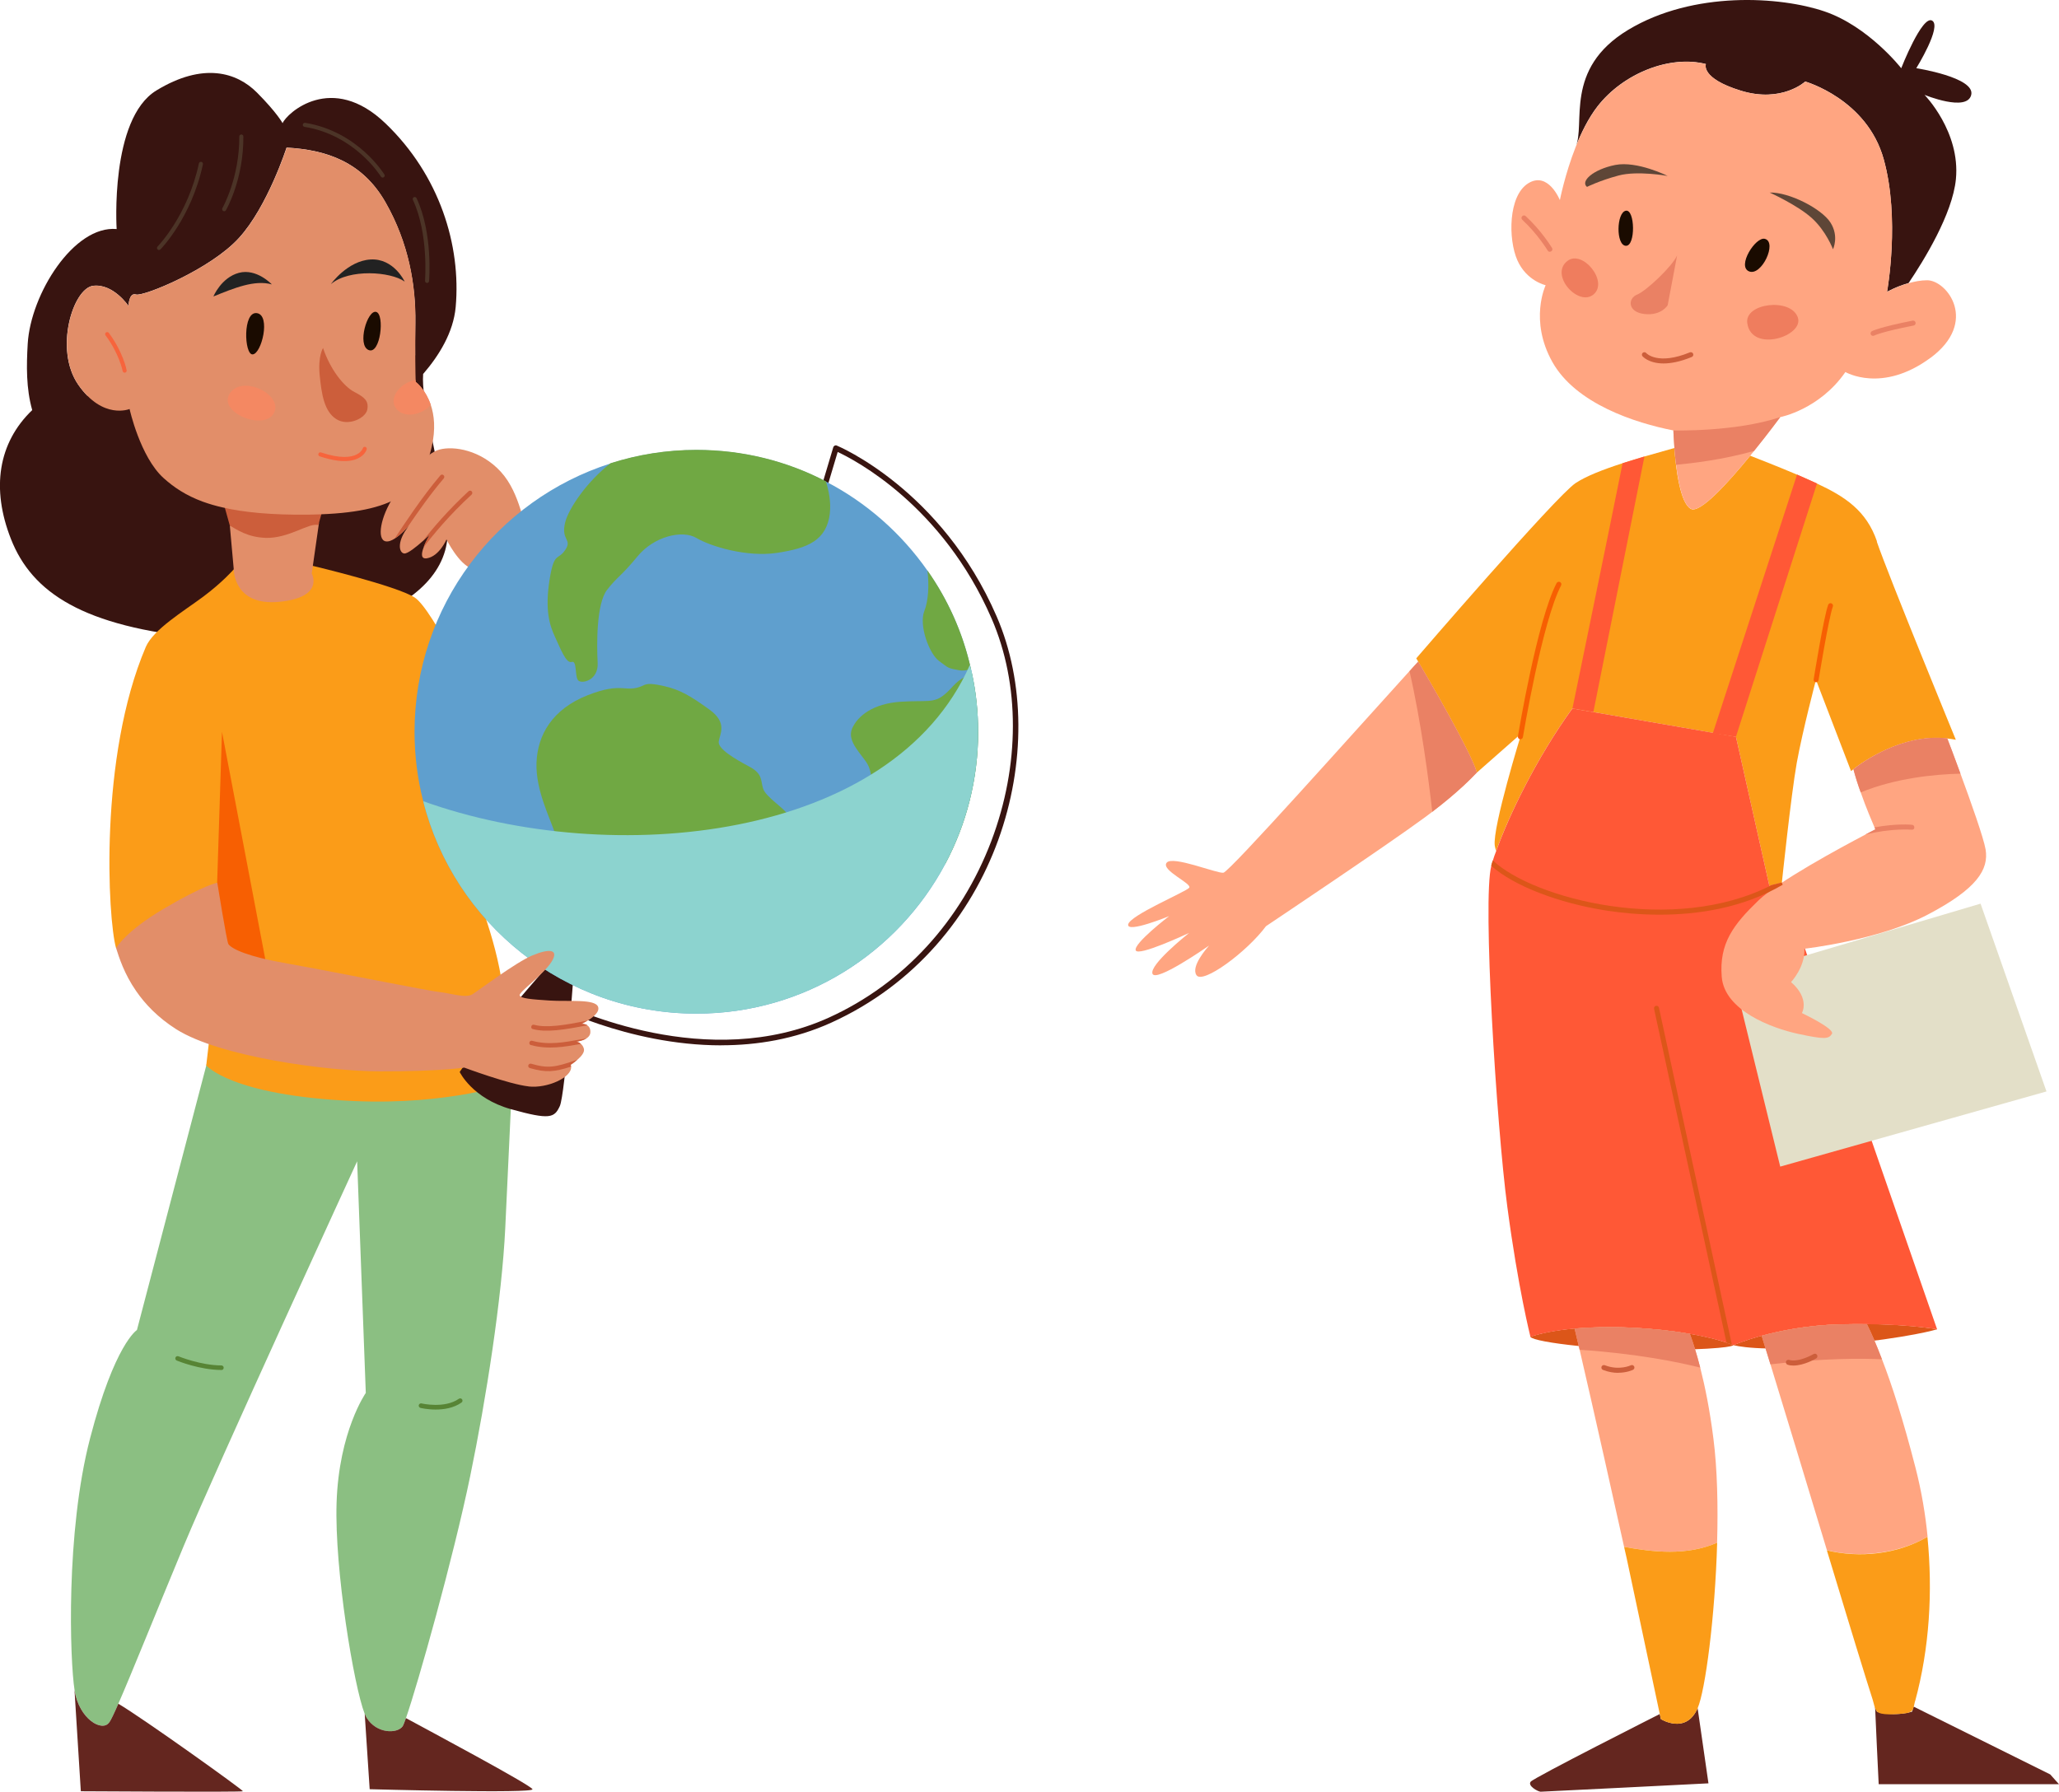 <?xml version="1.0" encoding="UTF-8"?>
<svg xmlns="http://www.w3.org/2000/svg" viewBox="0 0 302.38 263.15">
  <defs>
    <style>
      .cls-1 {
        fill: #64261f;
      }

      .cls-2 {
        fill: #75240e;
      }

      .cls-3 {
        fill: #8cd3cf;
        mix-blend-mode: multiply;
      }

      .cls-4 {
        fill: #578435;
      }

      .cls-5 {
        fill: #ff5836;
      }

      .cls-6 {
        fill: #ffa581;
      }

      .cls-7 {
        fill: #4c3427;
      }

      .cls-8 {
        fill: #e3dfc8;
      }

      .cls-9 {
        isolation: isolate;
      }

      .cls-10 {
        fill: #dc5619;
      }

      .cls-11 {
        fill: #f7643c;
      }

      .cls-12 {
        fill: #f48862;
      }

      .cls-13 {
        fill: #fb9c18;
      }

      .cls-14 {
        fill: #8bbf82;
      }

      .cls-15 {
        fill: #cc5e3b;
      }

      .cls-16 {
        fill: #5e4637;
      }

      .cls-17 {
        fill: #70a843;
      }

      .cls-18 {
        fill: #ea8164;
      }

      .cls-19 {
        fill: #ef7d5e;
      }

      .cls-20 {
        fill: #1a0b00;
      }

      .cls-21 {
        fill: #f75f02;
      }

      .cls-22 {
        fill: #e28e69;
      }

      .cls-23 {
        fill: #5f9fce;
      }

      .cls-24 {
        fill: #222;
      }

      .cls-25 {
        fill: #381410;
      }
    </style>
  </defs>
  <g class="cls-9">
    <g id="_1" data-name=" 1">
      <g>
        <g>
          <g>
            <path class="cls-10" d="M224.75,196.34c.49.83,11.43,2.11,20.63,1.93,9.19-.18,9.19-.71,9.19-.71,0,0-4.66-2.08-14.96-2.57-10.3-.49-14.87,1.35-14.87,1.35Z"/>
            <path class="cls-10" d="M270.14,194.5c-9.19.25-15.57,3.06-15.57,3.06,0,0,3.77,1.13,14.99,0,11.22-1.13,14.92-2.33,14.92-2.33,0,0-5.15-.98-14.34-.74Z"/>
          </g>
          <path class="cls-6" d="M216.9,113.45c-.82.87-2.91,3-6.56,5.78-.35.26-.74.54-1.12.84-5.65,4.16-23.3,15.96-23.3,15.96-2.81,3.79-9.31,8.58-10.21,7.19-.87-1.29,1.59-4.04,1.85-4.34-.51.35-7.84,5.44-8.31,4.13-.47-1.31,5.05-5.72,5.38-5.99-.4.18-7.49,3.5-7.84,2.56-.37-.99,4.91-5.03,4.91-5.03,0,0-6.25,2.57-6.02,1.22.25-1.34,8.46-4.78,8.96-5.38.49-.62-4.18-2.57-3.31-3.68.85-1.1,7.36,1.59,8.33,1.47.91-.12,19.27-20.73,27.33-29.61.46-.51.88-.99,1.28-1.41,1.4,2.37,7.6,12.99,8.62,16.28Z"/>
          <path class="cls-13" d="M275.65,79.52c-1.56-4.56-4.74-6.6-8.81-8.5-.4-.19-.81-.37-1.24-.56-.57-.25-1.13-.5-1.69-.75-2.94-1.25-5.63-2.29-6.88-2.78-3.27,4-7.37,8.52-8.71,7.81-1.57-.82-2.19-5.81-2.43-8.94-1.52.43-2.99.84-4.4,1.25-1.12.34-2.21.66-3.22.99-2.91.94-5.35,1.9-6.88,2.91-2.93,1.96-23.4,25.74-23.4,25.74,0,0,.12.19.29.49,1.4,2.37,7.6,12.99,8.62,16.28l6.53-5.75s-4.28,13.84-3.91,16.49c.03.23.11.5.2.78,1.85-5.15,5.88-13.59,11.19-20.93l24.03,4.17,4.9,21.87,1.84-.45h0s1.34-12.83,2.19-17.61c.87-4.78,2.82-12.18,2.82-12.18l5.15,13.4s.12-.1.32-.26c1.41-1.1,7.27-5.27,13.78-4.53.43.04.85.1,1.29.19,0,0-9.89-24.08-11.61-29.11Z"/>
          <path class="cls-5" d="M284.48,195.24s-3.66-.69-10.31-.76c-1.24-.01-2.57-.01-4.03.03-4.71.13-8.68.93-11.43,1.68-2.62.72-4.13,1.38-4.13,1.38,0,0-.07-.03-.22-.09-.16-.07-.44-.16-.81-.28-1-.34-2.78-.84-5.37-1.29-2.24-.4-5.06-.74-8.56-.91-3.41-.16-6.18-.06-8.37.13-4.43.4-6.49,1.22-6.49,1.22,0,0-1.81-7.11-3.4-19.12-1.59-11.96-3.66-45.14-2.35-50.06,0-.03.01-.04.01-.07.06-.22.13-.47.22-.72.13-.43.29-.9.49-1.4,1.85-5.15,5.87-13.59,11.19-20.93l24.02,4.16,4.9,21.87.35-.09,1.49-.37.13.32,22.67,65.3Z"/>
          <path class="cls-5" d="M241.5,67.04l-7.5,37.53-3.07-.53s5.63-27.33,7.36-36.01c1.02-.32,2.1-.65,3.22-.99Z"/>
          <path class="cls-5" d="M266.84,71.01l-11.9,37.19-3.4-.5,12.37-38c.56.25,1.12.5,1.69.75.43.19.84.37,1.24.56Z"/>
          <path class="cls-1" d="M243.91,252.49l-.16-.75s-18.47,9.33-18.96,9.94c-.49.61,1.1,1.47,1.47,1.47s24.64-1.23,24.64-1.23l-1.59-11.04c-1.72,3.93-5.4,1.6-5.4,1.6Z"/>
          <path class="cls-6" d="M252.18,226.57c-4.49,1.97-9.41,1.38-13.67.62-1.1-4.99-4.5-20.23-6.53-28.95-.28-1.18-.53-2.22-.74-3.12,2.19-.19,4.96-.29,8.37-.13,3.5.18,6.32.51,8.56.91.46,1.25.99,2.88,1.52,4.96.69,2.71,1.4,6.15,1.94,10.44.57,4.46.69,9.87.54,15.27Z"/>
          <path class="cls-13" d="M238.51,227.19c.24,1.04.37,1.63.37,1.63l5.03,23.67s3.68,2.32,5.4-1.6c1.13-2.62,2.56-13.43,2.87-24.32-4.49,1.97-9.41,1.38-13.67.62Z"/>
          <path class="cls-1" d="M302.38,262.05l-1.29-1.44-20.06-9.96c-.14.47-.23.74-.23.74-2.57.74-4.78.12-5.15,0-.03,0-.13-.28-.28-.72,0,.49.53,11.38.53,11.38h26.48Z"/>
          <g>
            <path class="cls-6" d="M275.59,251.27s-.02-.04-.03-.08c.01.03.02.05.03.08Z"/>
            <path class="cls-6" d="M281.03,250.65c-.14.46-.23.74-.23.74,0,0,.09-.27.23-.74Z"/>
            <path class="cls-6" d="M283.07,225.7c-4.07,2.38-9.68,3.21-14.77,1.99-2.99-9.89-6.24-20.62-8.3-27.32-.51-1.68-.96-3.09-1.29-4.19,2.75-.75,6.72-1.54,11.43-1.68,1.46-.04,2.79-.04,4.03-.03.62,1.25,1.37,2.94,2.21,5.16,1.43,3.68,3.1,8.83,4.93,15.95.9,3.52,1.46,6.91,1.77,10.12Z"/>
            <path class="cls-6" d="M281.03,250.64c.04-.15.09-.32.15-.51-.05.19-.1.37-.15.51Z"/>
            <path class="cls-2" d="M275.65,251.39s-.03-.05-.06-.12c.03.07.05.11.06.12Z"/>
            <polygon class="cls-2" points="281.03 250.65 281.03 250.64 281.03 250.65 281.03 250.65"/>
            <path class="cls-2" d="M275.56,251.2c-.02-.06-.06-.15-.09-.24.03.09.06.17.09.24Z"/>
            <path class="cls-13" d="M281.25,249.86c2.12-7.79,2.6-16.14,1.81-24.15-4.36,2.55-9.89,3.16-14.77,1.99,1.92,6.31,3.82,12.63,5.78,18.93.31,1,.62,1.99.94,2.98.16.48.31,1.47.68,1.8.62.53,2.53.36,3.26.31.62-.05,1.54-.07,1.9-.54.19-.25.31-1.03.38-1.32Z"/>
          </g>
          <polygon class="cls-8" points="254.6 143.47 261.44 171.34 300.54 160.3 290.86 132.72 254.6 143.47"/>
          <path class="cls-6" d="M283.14,134.31c-7.24,3.81-18.15,5.03-18.15,5.03.13,2.69-1.96,4.9-1.96,4.9,2.82,2.46,1.59,4.55,1.59,4.55,0,0,4.91,2.32,4.41,3.06-.49.74-.97.85-4.93,0-3.94-.85-10.84-3.43-11.25-8.37-.4-4.94,1.72-7.69,5.4-11.24,2.93-2.82,12.05-7.75,15.67-9.65.94-.49,1.5-.78,1.5-.78,0,0-.04-.1-.13-.28-.31-.74-1.22-2.82-2.03-5.15-.41-1.13-.79-2.31-1.07-3.41,1.41-1.1,7.27-5.27,13.78-4.53.29.75,1.06,2.78,1.94,5.19,1.53,4.15,3.4,9.43,3.69,11.12.49,2.94-1.24,5.77-8.46,9.56Z"/>
          <path class="cls-25" d="M281.42,10.02s3.8-6.13,2.33-6.99-4.54,6.99-4.54,6.99c0,0-4.78-6.13-11.26-8.34-6.47-2.21-19.27-3.06-28.83,2.7-9.56,5.76-6.2,13.88-7.74,17.22.83-2.1,1.89-4.25,3.2-5.95,3.8-4.9,10.66-7.6,15.94-6.25,0,0-.86,2.08,5.15,3.92,6.01,1.84,9.44-1.35,9.44-1.35,0,0,9.07,2.57,11.52,11.4,2.45,8.83.49,19.49.49,19.49,0,0,1.38-.79,3.17-1.29,2.21-3.27,6.45-10.12,6.95-15.26.68-6.99-4.61-12.38-4.61-12.38,0,0,6.25,2.57,6.86,0,.61-2.57-8.09-3.92-8.09-3.92Z"/>
          <path class="cls-6" d="M283.51,52.55c-7.12,5.27-12.5,2.09-12.5,2.09-3.81,5.52-9.56,6.62-9.56,6.62,0,0-1.68,2.28-3.85,4.97-.18.22-.37.46-.56.69-3.27,4-7.37,8.52-8.71,7.81-1.21-.63-1.84-3.68-2.18-6.47-.12-.87-.19-1.72-.25-2.47-.12-1.5-.15-2.57-.15-2.57-5.63-1.1-14.34-3.93-17.77-10.05-3.44-6.13-.99-11.28-.99-11.28,0,0-2.82-.62-4.16-3.68-1.35-3.06-1.35-9.44,1.59-11.28,2.94-1.84,4.66,2.46,4.66,2.46,0,0,.74-3.8,2.31-7.78.84-2.1,1.9-4.25,3.21-5.94,3.8-4.91,10.66-7.6,15.93-6.25,0,0-.85,2.07,5.15,3.91,6,1.84,9.44-1.34,9.44-1.34,0,0,9.06,2.57,11.52,11.4,2.4,8.61.57,18.98.5,19.48.16-.09,1.49-.81,3.16-1.28.84-.24,1.78-.43,2.71-.43,2.94,0,7.6,6.13.5,11.4Z"/>
          <path class="cls-18" d="M261.44,61.26s-1.68,2.28-3.85,4.97c-4.66,1.31-9.13,1.82-11.44,2.03-.12-.87-.19-1.72-.25-2.47-.12-1.5-.15-2.57-.15-2.57,0,0,9.08.25,15.7-1.96Z"/>
          <path class="cls-18" d="M216.9,113.45c-.82.87-2.91,3-6.56,5.78-.51-4.56-1.62-13.11-3.34-20.65.46-.51.88-.99,1.28-1.41,1.4,2.37,7.6,12.99,8.62,16.28Z"/>
          <path class="cls-18" d="M287.91,113.63c-3.88.09-9.55.66-14.65,2.75-.41-1.13-.79-2.31-1.07-3.41,1.41-1.1,7.27-5.27,13.78-4.53.29.75,1.06,2.78,1.94,5.19Z"/>
          <path class="cls-18" d="M249.69,200.86c-3.37-.84-9.41-2.06-17.71-2.62-.28-1.18-.53-2.22-.74-3.12,2.19-.19,4.96-.29,8.37-.13,3.5.18,6.32.51,8.56.91.46,1.25.99,2.88,1.52,4.96Z"/>
          <path class="cls-18" d="M276.37,199.64c-2.79-.13-8.46-.19-16.37.74-.51-1.68-.96-3.09-1.29-4.19,2.75-.75,6.72-1.54,11.43-1.68,1.46-.04,2.79-.04,4.03-.03.62,1.25,1.37,2.94,2.21,5.16Z"/>
          <path class="cls-18" d="M227.61,36.98c-.13,0-.25-.06-.32-.18-.01-.02-1.47-2.43-3.73-4.52-.15-.14-.16-.37-.02-.52.14-.15.37-.16.52-.02,2.34,2.16,3.8,4.58,3.87,4.68.1.17.05.4-.13.5-.06.04-.13.05-.19.05Z"/>
          <path class="cls-15" d="M244.31,53.38c-2.22,0-3.1-1.06-3.11-1.07-.12-.16-.09-.39.07-.51.16-.12.39-.09.51.07.02.02,1.68,1.82,6.39-.12.19-.07.4.01.48.2.08.19-.01.4-.2.48-1.72.71-3.09.95-4.15.95Z"/>
          <path class="cls-18" d="M275.08,49.33c-.13,0-.26-.07-.33-.19-.09-.18-.03-.4.15-.5.04-.02,1.12-.59,5.99-1.55.19-.04.39.09.43.29.04.2-.09.39-.29.43-4.69.92-5.74,1.45-5.78,1.47-.05.03-.11.04-.17.04Z"/>
          <path class="cls-21" d="M223.28,108.57s-.04,0-.06,0c-.2-.03-.34-.22-.3-.42.11-.69,2.84-17.06,5.68-22.51.1-.18.32-.25.5-.16.18.09.25.32.16.5-2.79,5.34-5.58,22.12-5.61,22.28-.03.18-.19.31-.36.31Z"/>
          <path class="cls-21" d="M266.71,100.2s-.04,0-.06,0c-.2-.03-.34-.22-.3-.42.06-.37,1.48-9.19,2.13-10.95.07-.19.29-.29.47-.22.19.07.29.28.22.47-.62,1.69-2.08,10.72-2.1,10.81-.03.18-.19.31-.36.31Z"/>
          <path class="cls-10" d="M261.81,129.94c-5.91,3.46-12.56,4.4-18.08,4.4-3.02,0-5.69-.28-7.74-.59-7.22-1.12-13.74-3.69-16.99-6.59,0-.03.01-.04.01-.07.06-.22.13-.47.22-.72,5.93,5.62,26.54,11.02,40.95,3.62l1.49-.37.13.32Z"/>
          <path class="cls-10" d="M254.34,197.48c-.16-.07-.43-.16-.79-.28l-10.64-49.04c-.04-.19.07-.4.28-.44.19-.04.4.09.44.28l10.71,49.48Z"/>
          <path class="cls-15" d="M237.64,201.63c-.65,0-1.41-.11-2.23-.43-.19-.07-.28-.29-.21-.48.07-.19.29-.28.48-.21,2.1.83,3.81.02,3.82.01.18-.09.4-.01.49.17.09.18.02.4-.17.49-.05.03-.91.44-2.19.44Z"/>
          <path class="cls-15" d="M263.38,200.56c-.29,0-.58-.03-.85-.12-.19-.06-.3-.26-.25-.46.06-.19.26-.31.46-.25,1.42.42,3.58-.85,3.6-.86.18-.1.4-.05.51.13.1.18.05.4-.13.51-.08.05-1.78,1.05-3.34,1.05Z"/>
          <path class="cls-18" d="M281.14,121.54c-.01.21-.18.35-.4.32-.04,0-2.94-.26-6.83.72.94-.49,1.5-.78,1.5-.78,0,0-.04-.1-.13-.28,3.19-.6,5.41-.4,5.53-.38.19.01.34.19.32.4Z"/>
          <path class="cls-20" d="M238.76,30.95c1.36-.27,1.47,5.24,0,5.15-1.47-.09-1.38-4.87,0-5.15Z"/>
          <path class="cls-20" d="M259.19,35.08c1.85.5-.48,5.52-2.32,4.78s.96-5.15,2.32-4.78Z"/>
          <path class="cls-16" d="M233.06,27.45c-1.01-.83.92-2.57,4.14-3.22,3.22-.64,7.71,1.61,7.71,1.61,0,0-4.43-.81-7.22-.06-2.79.75-4.63,1.67-4.63,1.67Z"/>
          <path class="cls-16" d="M259.87,28.28c2.88-.09,7.67,2.39,8.95,4.41,1.29,2.02.37,3.92.37,3.92,0,0-1.01-2.7-3.13-4.6-2.11-1.9-6.19-3.74-6.19-3.74Z"/>
          <path class="cls-18" d="M246.3,37.5c-.64,1.54-4.5,5.21-5.88,5.77-1.38.55-1.42,2.57,1.08,2.85,2.5.28,3.41-1.29,3.41-1.29l1.39-7.33Z"/>
          <path class="cls-19" d="M230.18,38.33c-2.67,2.08,1.66,6.8,3.86,4.9,2.21-1.9-1.65-6.62-3.86-4.9Z"/>
          <path class="cls-19" d="M256.6,47.46c.64,4.43,8.4,1.91,7.42-.85-1.04-2.93-7.85-2.1-7.42.85Z"/>
        </g>
        <g>
          <path class="cls-14" d="M75.34,155.96s-21.1.91-31.82.42l-12.47-2.77-10.94,41.73s-3.27,2.03-6.88,15.9c-3.61,13.87-2.96,32.71-2.28,36.99.68,4.29,4.09,6.21,5.1,4.74.25-.36.71-1.32,1.33-2.74,1.96-4.47,5.59-13.54,9.61-23.2,4.77-11.48,25.46-56.47,25.46-56.47l1.27,34.02s-3.95,5.64-4.29,16.13c-.32,9.86,2.56,27,4.12,30.98.1.25.19.46.28.6,1.47,2.37,4.51,2.37,5.3,1.24.09-.13.26-.55.49-1.2,1.72-4.92,6.95-23.5,9.44-35.57,2.33-11.26,4.65-26.13,5.14-36.37l1.14-24.44Z"/>
          <path class="cls-1" d="M59.13,253.54c.09-.13.26-.55.49-1.2,3.24,1.76,18.24,9.77,18.58,10.44s-23.91,0-23.91,0l-.73-11.09c.1.25.19.46.28.6,1.47,2.37,4.51,2.37,5.3,1.24Z"/>
          <path class="cls-1" d="M16.05,252.97c.25-.35.71-1.32,1.33-2.74,3.47,2.03,18.4,12.71,18.29,12.85-.11.15-23.8,0-23.8,0l-.93-14.85c.68,4.29,4.09,6.21,5.1,4.74Z"/>
          <path class="cls-4" d="M63.98,207.02c1.19,0,2.64-.21,3.8-1.03.15-.11.19-.32.08-.47-.11-.15-.32-.19-.47-.08-2.1,1.47-5.45.69-5.48.68-.18-.04-.36.07-.41.25-.04.18.07.36.25.41.08.02,1.01.24,2.23.24Z"/>
          <path class="cls-4" d="M32.51,201.22c.19,0,.34-.15.34-.34,0-.19-.15-.34-.34-.34-3.06-.01-6.27-1.33-6.3-1.34-.17-.07-.37,0-.44.18-.07.17.01.37.18.44.14.06,3.37,1.38,6.56,1.39Z"/>
          <path class="cls-25" d="M65.63,76.37c-1.63-10.96-3.77-17.38-3.49-21.44,2.35-2.72,4.44-6.11,4.78-9.83.81-9.07-2.36-19.34-10.29-26.96-7.93-7.63-14.53-1.49-15.13-.05,0,0-.8-1.51-3.76-4.49-2.96-2.98-7.91-4.5-14.78-.31-6.86,4.19-5.83,20.35-5.83,20.35-6.28-.57-12.62,9.53-13.06,16.84-.19,3.23-.24,6.57.66,9.75-5.01,4.81-6.04,11.53-3.12,18.94,3.1,7.88,10.57,12.87,28.22,14.56,17.65,1.69,37.72-4.46,35.79-17.35ZM12.83,58.12c-.44-.44-.89-.97-1.33-1.61-3.6-5.18-.77-14.2,2.19-14.54s5.18,2.96,5.18,2.96c0,0,.05-2.01,1.11-1.68,1.07.33,10.94-3.69,15.13-8.32,4.2-4.62,6.97-13.25,6.97-13.25,5.81.31,11.13,2.07,14.53,8.04,3.4,5.96,4.45,12.14,4.38,17.67-.03,1.9-.03,3.49-.02,4.79-6.86-.73-34.84,3.72-48.15,5.94Z"/>
          <g>
            <path class="cls-22" d="M92.24,98.72c-2.43,1.95-6.26,4.98-9.65,7.68-.37.3-.72.59-1.07.87-.02.02-.26-.08-.07.04l-.08-.09s-.08-.09-.13-.17c-.31-.39-.9-1.18-1.61-2.34-.32-.52-.66-1.11-1-1.77-.95-1.8-1.96-4.13-2.75-6.93-1.98-7.21-3.14-14-3.14-14,0,0-1.43,2.21-3.42,1.52-1.98-.69-3.75-4.3-3.75-4.3,0,0-1.05,2.48-2.89,2.77-.88.13-.81-.67-.49-1.54,0-.03.02-.04.03-.06.32-.93.92-1.89.92-1.89,0,0-.43.41-1,.92-.95.84-2.28,1.93-2.78,1.86-.66-.08-1.04-1.31.05-3.15,0-.03.03-.06.04-.07.12-.19.25-.38.4-.59.04-.06.1-.13.15-.21-.01.02-.02.03-.05.05-.36.41-1.14,1.25-1.95,1.76-.47.31-.94.5-1.35.43-1.36-.24-.78-3.65,1.2-6.61,1.98-2.96,4.61-6.35,6.72-6.88,2.09-.55,6.05.07,8.98,3.27,2.92,3.2,3.36,8.22,4.3,10.06.57,1.12,5.09,7.06,9.37,12.71,1.83,2.41,3.61,4.77,5.02,6.68Z"/>
            <path class="cls-15" d="M65.18,70.25c-1.88,2.2-3.84,4.98-5.24,7.05-.36.41-1.14,1.25-1.95,1.76,1.18-1.81,4.01-6.11,6.68-9.24.11-.14.32-.16.46-.03.14.11.16.32.04.46Z"/>
            <path class="cls-15" d="M69.27,72.63c-3.28,3.01-5.71,5.96-7.07,7.76.32-.93.92-1.89.92-1.89,0,0-.43.41-1,.92,1.43-1.84,3.73-4.53,6.7-7.28.13-.11.34-.11.45.02.13.14.12.34,0,.47Z"/>
          </g>
          <path class="cls-13" d="M17.04,139.24c-1.21-4.31-2.53-28.06,4.37-44.22,1.1-2.57,5.56-5.25,8.4-7.36,2.84-2.11,4.52-4.04,4.52-4.04l11.61-.51s12.28,2.92,14.95,4.64c2.67,1.72,9.1,15.14,15.02,26.44,5.92,11.3,8.41,15.65,8.41,15.65l-8.4,4.46-13.76-20.11s10.47,18.65,11.75,31.75l1.28,13.11s-9.16,3.29-23.25,2.66c-18.04-.8-21.65-5.24-21.65-5.24l2.2-18.78-15.46,1.54Z"/>
          <polygon class="cls-21" points="32.85 141.88 31.89 129.64 32.6 107.48 39.46 143.51 32.85 141.88"/>
          <g>
            <path class="cls-25" d="M80.42,141.88c-2.3,2.64-11.27,12.98-12.91,15.56,0,0,1.84,3.88,7.54,5.47,5.71,1.59,6.36,1.27,7.16-.45.8-1.72,2.09-20.34,2.09-20.34l-3.89-.24Z"/>
            <path class="cls-25" d="M105.93,153.53c-13.89,0-25.55-6.25-25.7-6.34-.1-.06-.18-.15-.2-.27-.03-.11,0-.23.07-.33l3.55-4.96c.13-.18.39-.23.57-.09.18.13.23.39.09.57l-3.28,4.57c3.09,1.55,22.95,10.85,40.73,2.76,10.9-4.96,19.36-14.16,23.82-25.91,4.21-11.11,4.23-23.02.05-32.67-7.22-16.66-20.14-23.33-22.61-24.48l-1.33,4.45c-.06.22-.29.34-.51.27-.22-.06-.34-.29-.27-.51l1.46-4.89c.03-.11.11-.2.21-.25.1-.05.22-.06.33,0,.15.06,15.37,6.41,23.46,25.09,8.32,19.21.39,48.43-24.28,59.65-5.37,2.44-10.93,3.33-16.17,3.33Z"/>
            <path class="cls-23" d="M143.65,107.47c0,7.01-1.75,13.62-4.83,19.41-6.95,13.08-20.71,21.99-36.55,21.99-19.34,0-35.59-13.26-40.12-31.2-.83-3.26-1.27-6.67-1.27-10.19,0-18.46,12.1-34.1,28.8-39.42,3.98-1.27,8.2-1.96,12.59-1.96,6.87,0,13.34,1.66,19.03,4.63,5.95,3.08,11.07,7.6,14.89,13.06,2.9,4.13,5.06,8.81,6.25,13.85.05.2.1.41.15.6.07.21.11.42.15.64.6,2.77.91,5.64.91,8.6Z"/>
            <g>
              <path class="cls-17" d="M121.88,75.34c-.47,4.06-3.26,5.17-7.75,5.86-4.49.67-9.79-.96-11.86-2.19-2.07-1.22-6.21-.26-8.66,2.72-2.45,2.98-2.85,2.85-4.45,4.89-1.6,2.04-1.53,8.15-1.39,10.73.13,2.59-2.32,3.13-2.85,2.59s-.15-3-.96-2.72-1.63-1.91-2.45-3.67c-.82-1.76-1.48-3.95-.82-8.29.68-4.35,1.22-2.85,2.32-4.49,1.09-1.63-.69-1.37,0-4.08.51-2.01,3.21-6,6.67-8.66,3.98-1.27,8.2-1.96,12.59-1.96,6.87,0,13.34,1.66,19.03,4.63.44,1.48.75,3.13.57,4.62Z"/>
              <path class="cls-17" d="M142.59,98.24c-.55.21-1.16.31-1.68.21-1.83-.34-1.5-.28-2.98-1.35-1.5-1.09-3-5.3-2.19-7.34.59-1.48.73-3.74.46-5.97,3.02,4.29,5.22,9.18,6.39,14.45Z"/>
              <path class="cls-17" d="M94.29,100.76c-2.53,1.04-2.85-.68-8.02,1.36-5.17,2.04-7.34,5.84-7.48,9.92-.14,4.08,2.04,8.16,2.85,10.74.82,2.58,1.5,3.4.27,5.98s.54,5.03-.41,7.07c-.95,2.04-1.5,2.45,1.22,2.72,2.72.27,2.85,0,7.48-.95,4.62-.95,7.2-4.21,8.97-7.2,1.77-2.99,2.04-5.17,7.61-5.57,5.57-.41,5.98.41,8.02-1.09,2.04-1.5,1.5-3.03.95-4.03s-3.26-2.63-3.67-3.86c-.41-1.22,0-2.17-2.04-3.26-2.04-1.09-4.62-2.58-4.49-3.67.14-1.09,1.36-2.74-1.36-4.7-2.72-1.96-4.26-2.91-6.69-3.46-2.42-.54-2.6-.26-3.24,0Z"/>
              <path class="cls-17" d="M143.65,107.47c0,7.01-1.75,13.62-4.83,19.41-1.74.15-4.63.28-7.01-.16-3.67-.67-4.76-2.98-4.08-5.84.67-2.85.54-7.06-.28-8.56-.82-1.5-3.13-3.39-2.32-5.3.82-1.91,3.13-3.67,7.08-3.95,3.93-.26,4.89.28,6.52-1.08,1.48-1.24,1.39-1.91,4-3.1.6,2.77.91,5.63.91,8.58Z"/>
            </g>
            <path class="cls-3" d="M143.65,107.47c0,7.01-1.75,13.62-4.83,19.41-6.95,13.08-20.71,21.99-36.55,21.99-19.34,0-35.59-13.26-40.12-31.2,27.74,9.97,68.89,5.84,80.29-20.03.05.2.1.41.15.6.07.21.11.42.15.64.6,2.77.91,5.64.91,8.6Z"/>
          </g>
          <g>
            <path class="cls-22" d="M77.62,159.56c-2.89-.32-9.44-2.76-9.44-2.76,0,0-3.57.57-12.44.55-7.61-.02-23.41-2.11-29.85-6.18-2.72-1.73-4.58-3.71-5.88-5.59-1.78-2.56-2.52-4.96-2.96-6.33,0,0,1.32-2.43,6.91-5.73,5.98-3.54,7.95-3.87,7.95-3.87,0,0,1.4,8.69,1.63,9.01.52.74,2.95,1.86,8.48,2.82,4.3.75,14.32,2.74,19.48,3.7,1.46.27,2.56.47,2.99.51,1.95.24,3.94.95,4.91.33.96-.61,6.32-4.66,8.79-5.7,2.49-1.04,3.97-.92,2.8.95-1.18,1.88-4.86,4.47-4.67,4.93.18.45,1.67.57,4.39.75,2.73.18,6.72-.28,7.13.94.25.75-.78,1.55-1.58,2.04-.42.26-.79.43-.86.47.11,0,.54-.02.86.2.24.16.44.43.44.93.02.46-.26.78-.59.99-.54.35-1.27.45-1.48.47.1.02.42.08.7.34.16.14.32.36.41.67.17.53-.39,1.17-.95,1.65-.48.44-.97.74-.97.74.03.08.06.17.05.27.15,1.58-3.5,3.22-6.24,2.91Z"/>
            <g>
              <path class="cls-15" d="M86.25,150.58c-3.35.66-6.04,1.09-7.99.56-.05,0-.1-.03-.14-.06-.09-.08-.13-.21-.09-.34.04-.17.22-.28.4-.23,1.83.5,4.59.05,7.81-.61-.42.26-.79.43-.86.47.11,0,.54-.02.86.2Z"/>
              <path class="cls-15" d="M84.62,152.98c.1.02.42.08.7.34-2.4.43-4.87.86-7.34.17-.06-.01-.1-.03-.14-.06-.09-.08-.13-.21-.09-.34.04-.17.22-.28.4-.23,2.36.66,4.69.24,7.15-.21.27-.05.52-.09.79-.13-.54.35-1.26.44-1.47.46Z"/>
              <path class="cls-15" d="M83.8,156.39c.03.08.06.17.05.27-2.42.78-3.64.9-6.04.21-.04-.02-.09-.04-.12-.07-.09-.08-.15-.21-.1-.35.05-.16.23-.27.41-.22,2.55.74,3.55.52,6.76-.58-.48.44-.96.73-.96.73Z"/>
            </g>
          </g>
          <path class="cls-22" d="M33.75,77.19l.58,6.44s-.06,5.41,6.68,4.76c6.73-.66,4.77-4.15,4.77-4.15l1.07-7.47-7.18.19-5.91.24Z"/>
          <path class="cls-15" d="M38.99,78.99c-2.6-.07-4.28-1.24-5.24-1.8l-1.15-4.12c3.48.81,8.01,1.26,14.13,1.19.28,0,.54-.02.82-.02l-.8,2.88c-1.4-.4-4.25,1.97-7.76,1.88Z"/>
          <path class="cls-22" d="M11.51,56.52c3.6,5.18,7.52,3.55,7.52,3.55,0,0,1.55,7.04,5,10.15,1.48,1.33,3.24,2.54,5.78,3.47.87.31,1.82.6,2.9.84,3.09.72,7.09,1.11,12.53,1.06.25,0,.47-.01.73-.02,12.21-.26,15.93-3.4,17.43-9.94.6-2.62.37-4.67-.14-6.17-.71-2.09-1.94-3.17-2.18-3.35-.02-.03-.04-.04-.04-.04,0,0,0-.08,0-.25-.03-.85-.09-3.8-.03-8.41.08-5.54-.98-11.72-4.38-17.68-3.4-5.96-8.72-7.72-14.53-8.04,0,0-2.78,8.63-6.98,13.25-4.2,4.62-14.06,8.65-15.14,8.32-1.06-.34-1.11,1.68-1.11,1.68,0,0-2.21-3.29-5.17-2.96-2.97.34-5.78,9.36-2.19,14.55Z"/>
          <path class="cls-24" d="M59.42,41.35c-2.04-1.46-8.13-1.91-10.83.38,0,0,2.44-3.43,5.84-3.62,3.4-.19,4.99,3.23,4.99,3.23Z"/>
          <path class="cls-24" d="M39.92,41.77c-2.53-.71-5.56.55-8.58,1.77,0,0,1.15-2.78,3.75-3.47,2.6-.69,4.83,1.7,4.83,1.7Z"/>
          <path class="cls-15" d="M47.44,51.11c1.09,3.23,3.08,5.67,4.6,6.46,1.52.79,2.13,1.32,1.9,2.58s-2.8,2.53-4.56,1.4c-1.75-1.12-2.15-3.59-2.43-6.42-.28-2.83.49-4.02.49-4.02Z"/>
          <path class="cls-20" d="M55.24,45.81c-1.29-.34-2.84,4.89-1.1,5.6,1.74.71,2.39-5.26,1.1-5.6Z"/>
          <path class="cls-20" d="M37.72,45.99c-2.09-.29-1.86,6.1-.63,6.06,1.32-.04,2.72-5.77.63-6.06Z"/>
          <path class="cls-12" d="M40.21,60.7c-1.48,2.65-8.34-.16-6.44-2.95,1.91-2.79,7.92.3,6.44,2.95Z"/>
          <path class="cls-12" d="M58.17,60c1.21,1.55,3.93.89,5.09-.55-.71-2.09-1.94-3.17-2.18-3.35-.02-.03-.04-.04-.04-.04,0,0,0-.08,0-.25-2.03.27-4.12,2.56-2.86,4.19Z"/>
          <path class="cls-11" d="M49.61,67.66c1.25.15,2.28.03,3.06-.39.95-.49,1.17-1.23,1.18-1.26.05-.16-.04-.33-.2-.37-.18-.05-.32.04-.37.2,0,.03-.19.55-.91.91-.78.4-2.33.67-5.23-.3-.16-.05-.33.03-.38.19-.05.16.03.33.19.38.98.33,1.87.54,2.67.64Z"/>
          <path class="cls-11" d="M18.27,54.73s.06,0,.09,0c.16-.03.27-.19.24-.35-.02-.11-.53-2.68-2.62-5.49-.1-.13-.29-.16-.42-.06-.13.1-.16.29-.06.42,2.01,2.7,2.51,5.22,2.51,5.24.03.13.13.23.26.24Z"/>
          <path class="cls-7" d="M32.88,31.03c.12.01.23-.04.3-.15.1-.18,2.6-4.56,2.56-10.83,0-.17-.14-.3-.3-.3-.17,0-.3.14-.3.3.04,6.09-2.46,10.48-2.48,10.52-.08.14-.03.33.11.41.04.02.07.03.11.04Z"/>
          <path class="cls-7" d="M23.31,36.72c.09.01.18-.02.25-.09.05-.04,4.57-4.65,6.24-12.5.03-.16-.07-.32-.23-.36-.17-.03-.32.07-.36.23-1.63,7.67-6.03,12.16-6.07,12.21-.12.12-.12.31,0,.42.05.05.11.08.18.09Z"/>
          <path class="cls-7" d="M56.16,26.08c.06,0,.13,0,.19-.04.14-.09.19-.27.1-.41-.04-.06-3.88-6.34-11.64-7.59,0,0,0,0,0,0-.16-.02-.31.09-.34.25-.03.16.08.32.25.34,7.47,1.21,11.18,7.25,11.22,7.31.05.08.13.13.22.14Z"/>
          <path class="cls-7" d="M62.68,41.56s0,0,.01,0c.16.01.31-.11.32-.27.02-.28.57-7.03-1.83-12.18-.07-.15-.25-.21-.4-.15-.15.07-.21.25-.14.4,2.33,5,1.78,11.8,1.78,11.87-.01.16.1.3.26.32Z"/>
        </g>
      </g>
    </g>
  </g>
</svg>